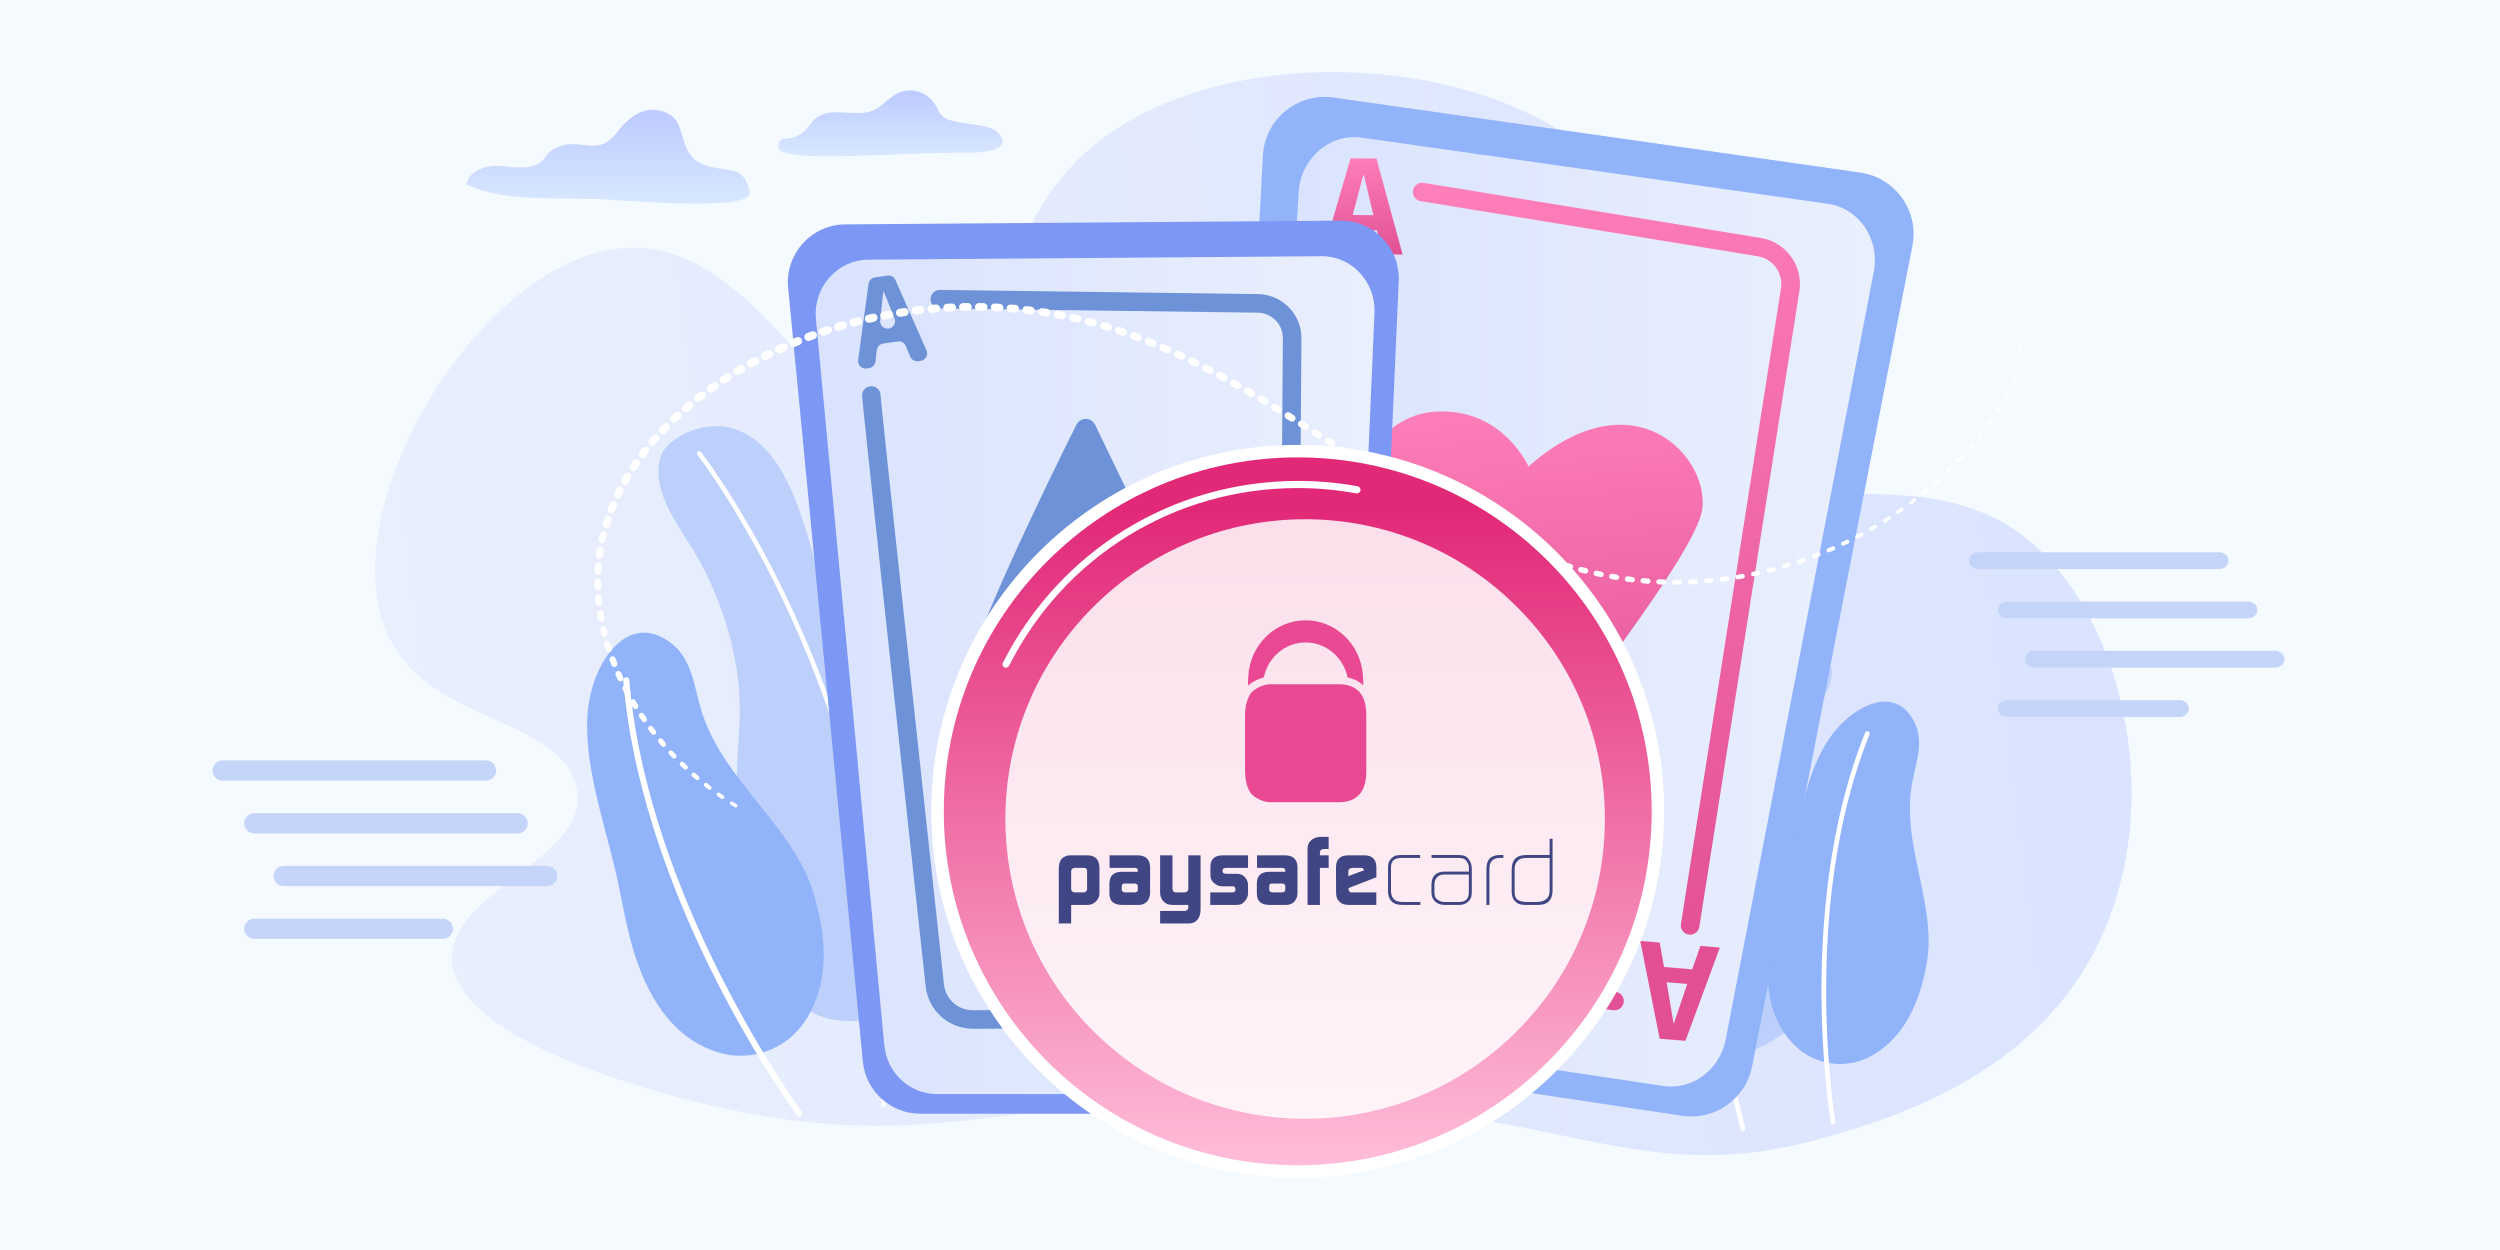 <svg width="800" height="400" viewBox="0 0 800 400" fill="none" xmlns="http://www.w3.org/2000/svg">
<rect width="800" height="400" fill="#F5FAFF"/>
<rect width="800" height="400" fill="#F5FAFF"/>
<path d="M350.228 46.376C311.198 78.24 324.225 132.005 297.087 138.45C266.39 145.742 244.488 78.137 201.589 79.267C154.046 80.499 103.33 165.461 125.335 205.67C139.652 231.834 179.61 229.548 184.641 252.426C189.387 273.994 143.366 285.471 144.605 307.218C146.075 333.177 210.102 349.584 225.477 353.255C301.602 371.382 323.4 348.171 413.404 351.792C504.852 355.489 525.592 381.216 585.904 363.474C604.013 358.159 646.526 345.655 668.298 307.937C697.293 257.766 677.456 184.025 637.497 165.436C609.431 152.392 589.748 164.023 563.59 150.004C527.45 130.645 550.331 90.462 515.042 54.361C477.662 16.155 392.018 12.253 350.228 46.376Z" fill="url(#paint0_linear_632_704)"/>
<path d="M569.033 247.407C566.894 242.972 565.382 238.302 565.017 233.241C564.131 220.483 571.536 208.716 576.986 197.732C581.992 187.635 585.721 172.581 568.824 173.912C555.369 174.982 539.542 188.392 537.743 202.402C535.604 218.969 543.662 239.867 534.118 254.895C520.742 275.95 511.094 271.123 511.094 306.658C511.094 321.842 519.49 330.217 529.112 334.809C544.313 342.088 562.41 339.14 574.508 327.426C585.199 317.068 591.562 302.197 589.397 287.247C587.233 272.167 575.395 260.713 569.033 247.407Z" fill="#BDD0FB"/>
<path d="M557.716 361.891C557.377 361.891 557.064 361.656 556.985 361.317C548.615 327.843 544.052 297.5 543.426 271.149C542.931 250.017 544.965 231.362 549.45 215.734C553.439 201.776 558.706 192.801 562.435 187.766C566.503 182.235 569.58 180.069 569.71 179.991C570.049 179.756 570.518 179.834 570.753 180.174C570.988 180.513 570.91 180.982 570.571 181.217C570.544 181.243 567.494 183.409 563.556 188.783C559.932 193.766 554.769 202.585 550.832 216.36C546.425 231.858 544.443 250.356 544.939 271.306C545.565 297.526 550.102 327.687 558.446 360.977C558.55 361.369 558.289 361.786 557.898 361.891C557.846 361.891 557.794 361.891 557.716 361.891Z" fill="white"/>
<path d="M582.435 209.968C581.783 209.786 581.079 209.733 580.297 209.812C576.099 210.307 574.352 214.743 573.126 218.213C572.057 221.187 570.805 224.787 571.431 228.023C572.109 231.519 575.812 234.362 578.498 230.814C581.548 226.796 586.138 220.613 586.164 215.291C586.164 212.629 584.677 210.568 582.435 209.968Z" fill="#BDD0FB"/>
<path d="M616.748 306.893C618.469 295.544 614.349 282.499 612.289 270.497C611.194 264.157 610.698 257.843 611.715 251.451C612.732 245.085 615.705 238.224 612.967 231.884C607.413 219.126 594.219 224.918 586.683 234.545C577.922 245.686 575.523 263.922 572.185 277.933C570.178 286.386 567.153 295.074 566.084 303.684C564.337 317.955 567.544 327.869 574.376 334.574C580.921 340.992 590.881 342.323 598.912 337.862C606.161 333.818 613.984 325.208 616.748 306.893Z" fill="#91B3FA"/>
<path d="M586.579 359.881C586.214 359.881 585.902 359.621 585.849 359.255C585.823 359.073 582.955 341.749 582.877 317.824C582.799 295.726 585.171 263.348 596.853 234.467C597.01 234.075 597.453 233.893 597.818 234.049C598.209 234.206 598.392 234.649 598.235 235.015C591.847 250.825 584.259 278.037 584.363 317.798C584.441 341.592 587.284 358.812 587.31 358.994C587.388 359.412 587.101 359.777 586.684 359.855C586.658 359.881 586.632 359.881 586.579 359.881Z" fill="white"/>
<path d="M219.651 138.507C216.131 140.203 212.741 142.76 211.698 145.369C207.031 157.162 219.338 170.833 224.345 180.382C232.95 196.74 237.904 215.212 236.522 233.788C235.01 253.904 235.192 273.497 240.59 293.143C243.38 303.266 247.943 313.78 255.844 321.059C270.759 334.809 301.423 321.659 304.943 303.318C307.759 288.708 303.587 273.81 297.955 260.426C288.49 237.884 275.452 217.064 265.804 194.575C258.451 177.382 255.113 141.534 232.924 136.707C228.882 135.846 223.406 136.707 219.651 138.507Z" fill="#BDD0FB"/>
<path d="M282.675 354.298C282.649 354.298 282.649 354.298 282.675 354.298C282.258 354.272 281.945 353.907 281.971 353.515C284.083 325.912 282.284 297.813 276.678 269.975C272.167 247.694 265.231 225.544 256.026 204.15C240.355 167.702 223.328 145.76 223.172 145.552C222.911 145.239 222.989 144.769 223.302 144.534C223.615 144.273 224.084 144.352 224.319 144.665C224.501 144.873 241.607 166.972 257.382 203.576C266.639 225.074 273.627 247.329 278.138 269.688C283.796 297.657 285.569 325.886 283.457 353.62C283.405 354.037 283.066 354.324 282.675 354.298Z" fill="white"/>
<path d="M259.832 284.298C255.556 271.253 244.109 259.565 235.452 247.851C230.862 241.667 226.925 235.197 224.578 227.84C222.232 220.508 221.71 211.559 215.348 206.289C202.545 195.671 191.593 208.977 188.725 223.3C185.387 239.919 192.636 260.661 196.652 277.437C199.077 287.56 200.511 298.439 204.031 308.197C209.846 324.373 218.633 333.217 229.533 336.687C239.989 340.001 251.331 336.035 257.485 326.956C263.039 318.763 266.742 305.353 259.832 284.298Z" fill="#91B3FA"/>
<path d="M255.789 357.324C255.502 357.324 255.189 357.194 255.007 356.933C254.877 356.776 242.465 339.792 229.479 314.302C217.485 290.769 202.57 254.895 199.441 217.769C199.389 217.221 199.806 216.751 200.327 216.725C200.875 216.673 201.344 217.09 201.37 217.612C207.263 288.081 256.05 355.107 256.545 355.785C256.858 356.229 256.78 356.829 256.337 357.142C256.18 357.246 255.998 357.324 255.789 357.324Z" fill="white"/>
<path d="M404.122 49.813L390.076 316.643C389.536 326.857 396.843 335.818 406.937 337.326L538.271 357.042C548.763 358.606 558.658 351.636 560.677 341.224L611.971 78.689C614.16 67.537 606.54 56.84 595.281 55.218L426.727 31.206C415.183 29.556 404.748 38.177 404.122 49.813Z" fill="#91B3FA"/>
<path d="M415.553 61.591L401.166 310.896C400.625 320.427 407.023 328.734 415.979 330.071L532.244 347.511C541.542 348.905 550.356 342.333 552.233 332.575L599.603 87.025C601.622 76.584 594.94 66.655 584.988 65.232L435.712 44.037C425.505 42.586 416.178 50.723 415.553 61.591Z" fill="url(#paint1_linear_632_704)"/>
<path d="M524.878 301.109L531.105 301.621L532.498 309.445L541.512 310.185L544.127 302.702L550.354 303.214L539.351 333.058L531.105 332.404L524.878 301.109ZM535.512 327.397H535.683L539.919 314.85L533.323 314.31L535.512 327.397Z" fill="url(#paint2_linear_632_704)"/>
<path d="M540.829 299.089C540.687 299.089 540.516 299.089 540.374 299.061C538.753 298.805 537.645 297.297 537.9 295.675L569.917 92.26C570.684 87.395 567.358 82.814 562.524 82.018L454.619 64.379C452.998 64.123 451.889 62.586 452.173 60.965C452.429 59.343 453.965 58.233 455.585 58.518L563.491 76.157C571.537 77.466 577.082 85.119 575.802 93.17L543.786 296.586C543.53 298.065 542.251 299.089 540.829 299.089Z" fill="url(#paint3_linear_632_704)"/>
<path d="M516.633 323.3C516.491 323.3 516.349 323.3 516.207 323.272L429.286 310.925C421.068 309.758 415.126 302.617 415.467 294.338C419.192 202.303 423.684 92.146 423.969 90.24C424.225 88.618 425.732 87.508 427.352 87.736C428.945 87.964 430.053 89.443 429.854 91.036C429.542 94.536 425.277 198.406 421.41 294.566C421.211 299.801 424.935 304.296 430.139 305.035L517.06 317.383C518.681 317.61 519.818 319.118 519.591 320.74C519.363 322.219 518.112 323.3 516.633 323.3Z" fill="url(#paint4_linear_632_704)"/>
<path d="M448.849 81.477L442.594 81.42L440.66 73.71L431.618 73.596L429.514 81.249L423.259 81.192L432.187 50.666L440.461 50.751L448.849 81.477ZM436.423 55.986H436.253L432.869 68.788L439.494 68.874L436.423 55.986Z" fill="url(#paint5_linear_632_704)"/>
<path d="M478.36 247.766C479.697 250.497 484.417 250.981 486.293 248.591C500.51 230.781 542.449 177.182 544.667 163.299C547.34 146.57 523.058 119.429 489.108 149.273C489.108 149.273 480.948 130.695 459.879 131.691C446.884 132.288 439.861 141.705 436.364 148.846C434.146 153.37 434.175 158.462 436.506 163.156L478.36 247.766Z" fill="url(#paint6_linear_632_704)"/>
<path d="M252.199 92.061L276.112 339.687C277.022 349.161 284.983 356.387 294.508 356.387H418.166C428.061 356.387 436.193 348.592 436.619 338.72L447.594 89.898C448.049 79.315 439.576 70.524 428.999 70.609L270.454 71.804C259.621 71.89 251.176 81.25 252.199 92.061Z" fill="#7D97F4"/>
<path d="M261.1 102.103L282.965 334.424C283.79 343.301 291.069 350.1 299.798 350.1H412.906C421.948 350.1 429.398 342.788 429.796 333.514L439.833 100.083C440.259 90.154 432.497 81.904 422.829 81.989L277.819 83.099C267.895 83.184 260.161 91.975 261.1 102.103Z" fill="url(#paint7_linear_632_704)"/>
<path d="M412.081 302.93C410.432 302.93 409.096 301.565 409.124 299.943L410.518 108.249C410.546 103.782 406.963 100.112 402.499 100.055L300.707 98.718C299.058 98.689 297.75 97.352 297.779 95.702C297.807 94.052 299.144 92.772 300.793 92.772L402.585 94.109C410.29 94.223 416.517 100.567 416.46 108.277L415.067 299.971C415.039 301.622 413.702 302.93 412.081 302.93Z" fill="#6D92D7"/>
<path d="M311.312 329.19C303.55 329.19 297.067 323.386 296.214 315.648C286.945 230.384 275.855 128.334 275.855 126.542C275.855 124.892 277.192 123.583 278.813 123.583C280.433 123.583 281.741 124.863 281.77 126.457C281.969 129.814 292.404 226.002 302.071 315.022C302.583 319.744 306.535 323.272 311.255 323.272C311.284 323.272 311.312 323.272 311.34 323.272L393.087 322.618H393.115C394.736 322.618 396.072 323.926 396.072 325.576C396.072 327.227 394.764 328.564 393.115 328.564L311.369 329.218C311.397 329.19 311.369 329.19 311.312 329.19Z" fill="#6D92D7"/>
<path d="M294.621 115.475L293.825 115.589C292.745 115.731 291.693 115.133 291.266 114.138L289.844 110.724C289.418 109.728 288.366 109.102 287.285 109.273L282.622 109.927C281.542 110.069 280.689 110.951 280.575 112.032L280.149 115.702C280.006 116.784 279.182 117.637 278.101 117.808L277.305 117.922C275.741 118.149 274.377 116.784 274.604 115.219L277.931 90.809C278.073 89.756 278.926 88.903 279.978 88.76L284.015 88.192C285.068 88.049 286.12 88.618 286.546 89.614L296.498 112.175C297.123 113.597 296.185 115.247 294.621 115.475ZM282.793 93.284L282.651 93.312L281.656 102.502C281.485 104.067 282.821 105.347 284.357 105.148C285.892 104.92 286.83 103.327 286.262 101.876L282.793 93.284Z" fill="#6D92D7"/>
<path d="M401.248 306.515L402.044 306.458C403.124 306.373 404.148 307.056 404.489 308.08L405.655 311.579C405.996 312.603 406.991 313.286 408.1 313.201L412.82 312.888C413.901 312.802 414.81 312.006 415.009 310.953L415.692 307.34C415.891 306.259 416.801 305.462 417.881 305.405L418.677 305.349C420.27 305.235 421.521 306.686 421.18 308.222L416.175 332.347C415.948 333.4 415.066 334.168 413.986 334.254L409.92 334.538C408.839 334.623 407.873 333.969 407.503 332.945L399.144 309.73C398.632 308.222 399.655 306.629 401.248 306.515ZM411.512 329.474H411.654L413.303 320.37C413.588 318.834 412.337 317.44 410.773 317.554C409.209 317.667 408.157 319.204 408.669 320.683L411.512 329.474Z" fill="#8099F4"/>
<path d="M350.438 135.93C349.244 133.455 345.718 133.427 344.467 135.873C335.226 154.366 308.044 209.871 307.418 223.442C306.679 239.772 326.725 263.556 349.727 231.607C349.727 231.607 357.148 248.677 372.73 245.718C382.341 243.897 386.861 234.167 388.937 226.97C390.245 222.389 389.847 217.496 387.771 213.228L350.438 135.93Z" fill="#6D92D7"/>
<path d="M348.476 240.056C346.599 254.054 340.884 277.354 332.581 288.279C331.131 290.185 332.212 293.286 334.316 293.286H363.062C365.052 293.286 366.19 290.498 364.967 288.535C360.816 281.792 354.759 263.613 351.091 240.028C350.835 238.207 348.731 238.264 348.476 240.056Z" fill="#8099F4"/>
<path d="M710.116 182.093H633.012C631.368 182.093 630.041 180.893 630.041 179.405C630.041 177.918 631.368 176.718 633.012 176.718H710.116C711.76 176.718 713.087 177.918 713.087 179.405C713.087 180.893 711.76 182.093 710.116 182.093Z" fill="#C5D5F9"/>
<path d="M719.375 197.875H642.271C640.627 197.875 639.3 196.675 639.3 195.188C639.3 193.701 640.627 192.501 642.271 192.501H719.375C721.019 192.501 722.346 193.701 722.346 195.188C722.375 196.649 721.019 197.875 719.375 197.875Z" fill="#C5D5F9"/>
<path d="M697.452 229.441H642.271C640.627 229.441 639.3 228.241 639.3 226.754C639.3 225.266 640.627 224.066 642.271 224.066H697.452C699.097 224.066 700.423 225.266 700.423 226.754C700.423 228.241 699.097 229.441 697.452 229.441Z" fill="#C5D5F9"/>
<path d="M728.029 213.658H650.925C649.281 213.658 647.954 212.458 647.954 210.971C647.954 209.484 649.281 208.283 650.925 208.283H728.029C729.673 208.283 731 209.484 731 210.971C731 212.432 729.673 213.658 728.029 213.658Z" fill="#C5D5F9"/>
<path d="M155.504 249.801H71.26C69.472 249.801 68 248.34 68 246.566C68 244.791 69.472 243.33 71.26 243.33H155.504C157.291 243.33 158.764 244.791 158.764 246.566C158.764 248.34 157.318 249.801 155.504 249.801Z" fill="#C5D5F9"/>
<path d="M165.628 266.679H81.384C79.596 266.679 78.124 265.218 78.124 263.444C78.124 261.67 79.596 260.209 81.384 260.209H165.628C167.415 260.209 168.888 261.67 168.888 263.444C168.888 265.218 167.442 266.679 165.628 266.679Z" fill="#C5D5F9"/>
<path d="M141.675 300.436H81.384C79.596 300.436 78.124 298.975 78.124 297.201C78.124 295.427 79.596 293.966 81.384 293.966H141.675C143.462 293.966 144.935 295.427 144.935 297.201C144.935 298.975 143.462 300.436 141.675 300.436Z" fill="#C5D5F9"/>
<path d="M175.066 283.558H90.823C89.035 283.558 87.562 282.097 87.562 280.323C87.562 278.548 89.035 277.087 90.823 277.087H175.066C176.854 277.087 178.326 278.548 178.326 280.323C178.326 282.123 176.88 283.558 175.066 283.558Z" fill="#C5D5F9"/>
<path d="M235.14 258.313L233.836 257.53C233.575 257.374 233.471 257.008 233.653 256.748C233.81 256.487 234.175 256.382 234.436 256.565L235.713 257.374C235.974 257.53 236.052 257.896 235.896 258.156C235.765 258.391 235.4 258.469 235.14 258.313Z" fill="white"/>
<path d="M230.837 255.599L229.586 254.738C229.299 254.556 229.221 254.164 229.429 253.877C229.612 253.59 230.003 253.512 230.29 253.721L231.515 254.582C231.802 254.765 231.854 255.156 231.672 255.443C231.489 255.704 231.124 255.782 230.837 255.599Z" fill="white"/>
<path d="M226.689 252.651L225.464 251.712C225.177 251.477 225.099 251.06 225.333 250.773C225.568 250.486 225.985 250.408 226.272 250.642L227.445 251.582C227.732 251.816 227.784 252.234 227.55 252.495C227.367 252.808 226.976 252.86 226.689 252.651Z" fill="white"/>
<path d="M222.676 249.468L221.502 248.477C221.215 248.216 221.163 247.772 221.424 247.459C221.685 247.172 222.128 247.12 222.441 247.381L223.588 248.372C223.875 248.633 223.901 249.077 223.666 249.364C223.406 249.677 222.989 249.729 222.676 249.468Z" fill="white"/>
<path d="M218.868 246.103L217.747 245.059C217.434 244.772 217.434 244.303 217.721 243.99C218.008 243.677 218.477 243.677 218.79 243.964L219.885 245.007C220.172 245.294 220.172 245.764 219.911 246.051C219.624 246.364 219.155 246.364 218.868 246.103Z" fill="white"/>
<path d="M215.219 242.528L214.149 241.433C213.863 241.12 213.863 240.624 214.176 240.337C214.488 240.05 214.984 240.05 215.271 240.363L216.288 241.459C216.574 241.772 216.548 242.268 216.235 242.554C215.975 242.841 215.505 242.815 215.219 242.528Z" fill="white"/>
<path d="M211.75 238.772L210.759 237.597C210.472 237.258 210.498 236.736 210.837 236.45C211.176 236.163 211.697 236.189 211.984 236.528L212.949 237.676C213.236 238.015 213.184 238.537 212.845 238.824C212.532 239.137 212.036 239.111 211.75 238.772Z" fill="white"/>
<path d="M208.49 234.832L207.551 233.632C207.264 233.266 207.342 232.719 207.707 232.432C208.073 232.145 208.62 232.223 208.907 232.588V232.614L209.82 233.814C210.106 234.18 210.028 234.727 209.663 234.988C209.298 235.275 208.777 235.197 208.49 234.832Z" fill="white"/>
<path d="M205.439 230.736L204.579 229.483C204.292 229.092 204.396 228.518 204.814 228.257C205.205 227.97 205.778 228.075 206.039 228.492V228.518L206.873 229.77C207.134 230.162 207.03 230.71 206.639 230.997C206.248 231.231 205.7 231.127 205.439 230.736Z" fill="white"/>
<path d="M202.597 226.483L201.789 225.178C201.528 224.735 201.658 224.187 202.102 223.9C202.545 223.639 203.092 223.77 203.379 224.213V224.239L204.162 225.544V225.57C204.422 226.013 204.266 226.561 203.849 226.822C203.405 227.031 202.858 226.9 202.597 226.483Z" fill="white"/>
<path d="M200.016 222.074L199.286 220.717C199.026 220.248 199.208 219.674 199.677 219.413C200.147 219.152 200.72 219.334 200.981 219.804V219.83L201.685 221.161V221.187C201.92 221.656 201.737 222.23 201.294 222.465C200.825 222.7 200.251 222.517 200.016 222.074Z" fill="white"/>
<path d="M197.669 217.508L197.017 216.099C196.782 215.603 197.017 215.029 197.486 214.795C197.982 214.56 198.555 214.795 198.79 215.264V215.29L199.416 216.647V216.673C199.65 217.169 199.416 217.743 198.92 217.952C198.477 218.212 197.903 217.978 197.669 217.508Z" fill="white"/>
<path d="M195.634 212.812L195.087 211.377C194.878 210.855 195.139 210.281 195.66 210.072C196.182 209.864 196.755 210.124 196.964 210.646V210.672L197.486 212.081V212.107C197.668 212.629 197.433 213.203 196.912 213.386C196.39 213.568 195.817 213.307 195.634 212.812Z" fill="white"/>
<path d="M193.862 207.985L193.392 206.524C193.21 205.976 193.523 205.402 194.044 205.246C194.592 205.063 195.165 205.376 195.322 205.924V205.95L195.765 207.385V207.411C195.922 207.959 195.635 208.507 195.087 208.69C194.618 208.82 194.044 208.507 193.862 207.985Z" fill="white"/>
<path d="M192.428 203.054L192.063 201.567C191.933 201.019 192.272 200.445 192.819 200.315C193.367 200.184 193.94 200.524 194.071 201.071V201.097L194.41 202.559V202.585C194.54 203.133 194.201 203.706 193.628 203.837C193.132 203.941 192.558 203.602 192.428 203.054Z" fill="white"/>
<path d="M191.333 198.045L191.073 196.532C190.968 195.958 191.359 195.41 191.933 195.305C192.507 195.201 193.054 195.592 193.159 196.166V196.193L193.393 197.68V197.706C193.497 198.28 193.106 198.828 192.533 198.932C191.985 198.984 191.438 198.593 191.333 198.045Z" fill="white"/>
<path d="M190.603 192.931L190.447 191.392C190.394 190.792 190.838 190.27 191.411 190.218C192.011 190.166 192.533 190.609 192.585 191.183V191.209L192.715 192.696V192.722C192.767 193.323 192.324 193.844 191.75 193.896C191.177 193.975 190.655 193.531 190.603 192.931Z" fill="white"/>
<path d="M190.238 187.791L190.212 186.252C190.212 185.652 190.681 185.13 191.281 185.13C191.881 185.13 192.402 185.6 192.402 186.2V186.226L192.428 187.713V187.739C192.428 188.339 191.959 188.835 191.333 188.861C190.733 188.887 190.238 188.418 190.238 187.791Z" fill="white"/>
<path d="M190.264 182.652L190.368 181.113C190.394 180.486 190.942 180.017 191.567 180.069C192.193 180.095 192.663 180.643 192.61 181.269V181.295L192.506 182.782V182.808C192.454 183.435 191.933 183.878 191.307 183.852C190.707 183.8 190.238 183.252 190.264 182.652Z" fill="white"/>
<path d="M190.733 177.512L190.942 175.973C191.02 175.347 191.62 174.903 192.245 175.007C192.871 175.086 193.314 175.686 193.21 176.312V176.338L193.002 177.825V177.851C192.897 178.477 192.324 178.895 191.698 178.817C191.072 178.712 190.629 178.138 190.733 177.512Z" fill="white"/>
<path d="M191.594 172.424L191.933 170.911C192.063 170.285 192.689 169.894 193.315 170.024C193.94 170.155 194.331 170.781 194.201 171.407V171.433L193.862 172.894V172.92C193.706 173.546 193.08 173.938 192.48 173.781C191.828 173.677 191.463 173.051 191.594 172.424Z" fill="white"/>
<path d="M192.87 167.415L193.34 165.928C193.522 165.302 194.2 164.963 194.826 165.145C195.452 165.328 195.791 166.006 195.608 166.632V166.659L195.165 168.067V168.094C194.956 168.72 194.305 169.059 193.679 168.85C193.027 168.694 192.688 168.041 192.87 167.415Z" fill="white"/>
<path d="M194.539 162.536L195.113 161.101C195.348 160.475 196.052 160.188 196.678 160.423C197.303 160.658 197.59 161.362 197.356 161.988V162.015L196.782 163.397V163.423C196.521 164.05 195.843 164.337 195.217 164.076C194.592 163.841 194.305 163.162 194.539 162.536Z" fill="white"/>
<path d="M196.575 157.814L197.253 156.431C197.539 155.831 198.27 155.57 198.895 155.857C199.495 156.144 199.756 156.875 199.469 157.501V157.527L198.817 158.858V158.884C198.53 159.484 197.774 159.745 197.174 159.432C196.523 159.145 196.288 158.414 196.575 157.814Z" fill="white"/>
<path d="M198.948 153.248L199.73 151.918C200.069 151.318 200.825 151.135 201.425 151.474C202.024 151.813 202.207 152.57 201.868 153.17V153.196L201.112 154.501V154.527C200.773 155.101 200.017 155.309 199.443 154.97C198.817 154.579 198.609 153.822 198.948 153.248Z" fill="white"/>
<path d="M201.632 148.839L202.493 147.561C202.884 146.987 203.64 146.856 204.214 147.221C204.787 147.613 204.918 148.369 204.553 148.943L204.527 148.969L203.692 150.222L203.666 150.248C203.275 150.822 202.519 150.952 201.945 150.587C201.398 150.17 201.241 149.413 201.632 148.839Z" fill="white"/>
<path d="M204.605 144.639L205.544 143.412C205.961 142.865 206.743 142.76 207.291 143.178C207.839 143.595 207.943 144.378 207.526 144.926L207.5 144.952L206.587 146.152L206.561 146.178C206.144 146.726 205.361 146.83 204.814 146.413C204.266 145.969 204.188 145.187 204.605 144.639Z" fill="white"/>
<path d="M207.786 140.621L208.803 139.447C209.246 138.925 210.028 138.873 210.55 139.316C211.071 139.76 211.123 140.543 210.68 141.064L210.654 141.09L209.663 142.212L209.637 142.238C209.194 142.76 208.412 142.812 207.89 142.369C207.395 141.925 207.342 141.143 207.786 140.621Z" fill="white"/>
<path d="M211.228 136.812L212.297 135.69C212.766 135.194 213.575 135.168 214.07 135.664C214.566 136.133 214.592 136.942 214.096 137.438L214.07 137.464L213.027 138.533L213.001 138.56C212.532 139.055 211.723 139.081 211.228 138.586C210.759 138.09 210.733 137.307 211.228 136.812Z" fill="white"/>
<path d="M214.853 133.159L215.974 132.115C216.47 131.646 217.278 131.672 217.747 132.168C218.217 132.663 218.191 133.472 217.695 133.942H217.669L216.574 134.959H216.548C216.053 135.429 215.244 135.403 214.775 134.907C214.306 134.437 214.332 133.629 214.853 133.159Z" fill="white"/>
<path d="M218.633 129.715L219.806 128.724C220.328 128.28 221.136 128.332 221.579 128.854C222.023 129.376 221.97 130.185 221.449 130.628H221.423L220.276 131.594H220.249C219.728 132.037 218.92 131.985 218.476 131.437C218.059 130.967 218.111 130.159 218.633 129.715Z" fill="white"/>
<path d="M222.597 126.454L223.823 125.515C224.37 125.097 225.179 125.175 225.596 125.749C226.013 126.297 225.935 127.106 225.361 127.524H225.335L224.136 128.437H224.11C223.562 128.854 222.754 128.75 222.336 128.202C221.945 127.68 222.05 126.871 222.597 126.454Z" fill="white"/>
<path d="M226.691 123.375L227.942 122.488C228.516 122.071 229.298 122.227 229.716 122.801C230.133 123.375 229.976 124.158 229.403 124.575H229.377L228.151 125.436H228.125C227.551 125.828 226.769 125.697 226.352 125.123C225.987 124.575 226.117 123.767 226.691 123.375Z" fill="white"/>
<path d="M230.888 120.479L232.166 119.644C232.766 119.253 233.548 119.436 233.939 120.01C234.33 120.61 234.148 121.392 233.574 121.784H233.548L232.296 122.592H232.27C231.671 122.984 230.888 122.801 230.523 122.227C230.132 121.653 230.315 120.844 230.888 120.479Z" fill="white"/>
<path d="M235.217 117.74L236.546 116.957C237.146 116.592 237.928 116.8 238.294 117.4C238.659 118.001 238.45 118.783 237.85 119.149H237.824L236.52 119.905H236.494C235.895 120.27 235.112 120.062 234.747 119.462C234.408 118.888 234.617 118.105 235.217 117.74Z" fill="white"/>
<path d="M239.651 115.183L241.006 114.453C241.632 114.113 242.415 114.348 242.753 114.974C243.092 115.6 242.858 116.383 242.232 116.722L240.902 117.453C240.276 117.792 239.494 117.557 239.155 116.931C238.816 116.305 239.051 115.522 239.651 115.183Z" fill="white"/>
<path d="M244.187 112.809L245.569 112.13C246.195 111.817 246.977 112.078 247.29 112.704C247.603 113.33 247.343 114.113 246.717 114.426L245.361 115.105C244.735 115.418 243.953 115.157 243.64 114.531C243.301 113.904 243.536 113.122 244.187 112.809Z" fill="white"/>
<path d="M248.776 110.591L250.184 109.965C250.836 109.678 251.592 109.965 251.905 110.617C252.192 111.27 251.905 112.026 251.253 112.339L249.871 112.965C249.219 113.252 248.463 112.965 248.15 112.313C247.837 111.635 248.124 110.878 248.776 110.591Z" fill="white"/>
<path d="M253.469 108.53L254.877 107.956C255.529 107.695 256.311 108.008 256.572 108.66C256.832 109.313 256.519 110.069 255.868 110.356L254.486 110.93C253.834 111.191 253.078 110.878 252.791 110.226C252.478 109.547 252.791 108.791 253.469 108.53Z" fill="white"/>
<path d="M258.215 106.626L259.649 106.078C260.327 105.817 261.084 106.156 261.318 106.834C261.579 107.513 261.24 108.269 260.562 108.504L259.154 109.026C258.476 109.287 257.72 108.922 257.485 108.269C257.198 107.617 257.537 106.887 258.215 106.626Z" fill="white"/>
<path d="M263.013 104.903L264.474 104.408C265.151 104.173 265.908 104.538 266.116 105.243C266.351 105.921 265.986 106.678 265.282 106.886L263.848 107.356C263.17 107.591 262.414 107.225 262.205 106.521C261.97 105.869 262.335 105.138 263.013 104.903Z" fill="white"/>
<path d="M267.863 103.338L269.323 102.895C270.027 102.686 270.731 103.077 270.94 103.782C271.148 104.486 270.757 105.19 270.053 105.399L268.619 105.817C267.915 106.025 267.185 105.634 267.002 104.93C266.794 104.277 267.185 103.547 267.863 103.338Z" fill="white"/>
<path d="M272.791 101.955L274.277 101.564C274.981 101.381 275.685 101.799 275.868 102.503C276.05 103.208 275.633 103.912 274.929 104.095L273.469 104.486C272.765 104.669 272.061 104.251 271.878 103.547C271.669 102.842 272.087 102.138 272.791 101.955Z" fill="white"/>
<path d="M277.745 100.729L279.231 100.39C279.935 100.233 280.613 100.677 280.769 101.381C280.926 102.086 280.483 102.764 279.778 102.921L278.318 103.26C277.614 103.416 276.936 102.973 276.78 102.268C276.623 101.59 277.041 100.886 277.745 100.729Z" fill="white"/>
<path d="M282.752 99.686L284.264 99.399C284.968 99.268 285.646 99.738 285.776 100.442C285.907 101.147 285.437 101.825 284.733 101.955L283.247 102.242C282.543 102.373 281.865 101.903 281.735 101.225C281.604 100.494 282.048 99.816 282.752 99.686Z" fill="white"/>
<path d="M287.784 98.825L289.297 98.59C290.001 98.485 290.653 98.955 290.757 99.659C290.861 100.364 290.392 101.016 289.688 101.12L288.202 101.355C287.498 101.46 286.846 100.99 286.741 100.286C286.611 99.581 287.08 98.929 287.784 98.825Z" fill="white"/>
<path d="M292.842 98.094L294.355 97.911C295.059 97.833 295.685 98.329 295.763 99.033C295.841 99.738 295.346 100.364 294.642 100.442L293.155 100.625C292.451 100.703 291.825 100.207 291.747 99.503C291.643 98.825 292.138 98.198 292.842 98.094Z" fill="white"/>
<path d="M297.928 97.572L299.467 97.442C300.171 97.389 300.771 97.911 300.849 98.59C300.901 99.294 300.38 99.894 299.702 99.972L298.189 100.103C297.485 100.155 296.885 99.633 296.807 98.955C296.703 98.251 297.224 97.624 297.928 97.572Z" fill="white"/>
<path d="M303.039 97.207L304.578 97.129C305.282 97.103 305.855 97.624 305.907 98.329C305.934 99.033 305.412 99.607 304.708 99.659L303.196 99.738C302.492 99.764 301.892 99.242 301.866 98.538C301.788 97.833 302.335 97.233 303.039 97.207Z" fill="white"/>
<path d="M308.125 96.998L309.663 96.972C310.367 96.972 310.941 97.52 310.941 98.198C310.941 98.903 310.393 99.477 309.715 99.477L308.203 99.503C307.499 99.529 306.925 98.955 306.925 98.277C306.873 97.598 307.447 97.024 308.125 96.998Z" fill="white"/>
<path d="M313.234 96.972L314.772 96.998C315.45 96.998 316.024 97.572 315.998 98.277C315.998 98.955 315.424 99.529 314.72 99.503L313.208 99.477C312.504 99.477 311.956 98.903 311.982 98.198C311.982 97.52 312.556 96.972 313.234 96.972Z" fill="white"/>
<path d="M318.346 97.129L319.884 97.207C320.562 97.233 321.11 97.833 321.057 98.511C321.031 99.19 320.432 99.738 319.754 99.686L318.241 99.607C317.563 99.581 317.016 98.981 317.068 98.303C317.068 97.624 317.668 97.103 318.346 97.129Z" fill="white"/>
<path d="M323.456 97.442L324.995 97.572C325.672 97.624 326.168 98.224 326.116 98.903C326.064 99.581 325.464 100.077 324.786 100.025L323.274 99.894C322.596 99.842 322.074 99.242 322.152 98.564C322.152 97.911 322.752 97.389 323.456 97.442Z" fill="white"/>
<path d="M328.514 97.964L330.026 98.146C330.704 98.225 331.173 98.851 331.095 99.529C331.017 100.207 330.391 100.677 329.713 100.599L328.227 100.416C327.549 100.338 327.08 99.712 327.158 99.059C327.236 98.355 327.836 97.885 328.514 97.964Z" fill="white"/>
<path d="M333.597 98.616L335.11 98.851C335.788 98.955 336.231 99.581 336.127 100.259C336.022 100.938 335.397 101.381 334.719 101.277L333.232 101.042C332.554 100.938 332.111 100.312 332.215 99.633C332.294 98.981 332.919 98.537 333.597 98.616Z" fill="white"/>
<path d="M338.632 99.477L340.144 99.764C340.796 99.894 341.24 100.52 341.109 101.199C340.979 101.851 340.353 102.295 339.675 102.164L338.189 101.877C337.537 101.747 337.094 101.12 337.224 100.442C337.328 99.79 337.954 99.346 338.632 99.477Z" fill="white"/>
<path d="M343.611 100.494L345.097 100.834C345.749 100.99 346.166 101.642 346.009 102.295C345.853 102.947 345.201 103.364 344.549 103.208L343.089 102.869C342.437 102.712 342.02 102.06 342.176 101.408C342.307 100.755 342.959 100.364 343.611 100.494Z" fill="white"/>
<path d="M348.592 101.721L350.078 102.112C350.73 102.295 351.095 102.947 350.939 103.599C350.756 104.251 350.104 104.617 349.452 104.46L347.992 104.069C347.34 103.886 346.975 103.234 347.132 102.582C347.288 101.929 347.94 101.538 348.592 101.721Z" fill="white"/>
<path d="M353.494 103.103L354.954 103.547C355.58 103.729 355.945 104.408 355.762 105.034C355.58 105.66 354.902 106.025 354.276 105.843L352.842 105.399C352.216 105.217 351.851 104.538 352.033 103.912C352.19 103.26 352.868 102.894 353.494 103.103Z" fill="white"/>
<path d="M358.37 104.642L359.83 105.138C360.456 105.347 360.795 106.025 360.56 106.651C360.352 107.278 359.674 107.617 359.048 107.382L357.614 106.886C356.988 106.677 356.649 105.999 356.857 105.373C357.066 104.773 357.744 104.434 358.37 104.642Z" fill="white"/>
<path d="M363.167 106.338L364.602 106.886C365.227 107.121 365.514 107.799 365.306 108.426C365.071 109.052 364.393 109.339 363.767 109.13L362.359 108.608C361.733 108.373 361.42 107.695 361.655 107.069C361.864 106.417 362.568 106.104 363.167 106.338Z" fill="white"/>
<path d="M367.94 108.191L369.348 108.765C369.947 109 370.234 109.704 369.999 110.304C369.765 110.904 369.061 111.191 368.461 110.956L367.053 110.382C366.453 110.148 366.166 109.443 366.401 108.843C366.636 108.243 367.314 107.93 367.94 108.191Z" fill="white"/>
<path d="M372.634 110.174L374.042 110.8C374.641 111.061 374.902 111.765 374.641 112.339C374.381 112.939 373.677 113.2 373.103 112.939L371.721 112.339C371.121 112.078 370.861 111.374 371.121 110.8C371.33 110.174 372.034 109.913 372.634 110.174Z" fill="white"/>
<path d="M377.274 112.261L378.656 112.913C379.23 113.2 379.491 113.879 379.204 114.479C378.917 115.053 378.239 115.313 377.639 115.026L376.283 114.374C375.71 114.113 375.449 113.409 375.71 112.809C375.997 112.235 376.674 112 377.274 112.261Z" fill="white"/>
<path d="M381.863 114.479L383.219 115.157C383.792 115.444 384.027 116.148 383.74 116.722C383.453 117.296 382.749 117.531 382.176 117.244L380.82 116.566C380.246 116.279 380.011 115.574 380.298 115C380.585 114.426 381.289 114.192 381.863 114.479Z" fill="white"/>
<path d="M386.401 116.774L387.757 117.479C388.33 117.766 388.539 118.47 388.252 119.044C387.965 119.618 387.261 119.827 386.688 119.54L385.358 118.836C384.784 118.549 384.575 117.844 384.862 117.27C385.123 116.696 385.827 116.487 386.401 116.774Z" fill="white"/>
<path d="M390.886 119.175L392.216 119.905C392.764 120.218 392.972 120.897 392.659 121.471C392.346 122.019 391.668 122.227 391.095 121.914L389.765 121.184C389.217 120.871 389.009 120.192 389.296 119.618C389.635 119.07 390.313 118.862 390.886 119.175Z" fill="white"/>
<path d="M395.318 121.627L396.648 122.384C397.195 122.697 397.378 123.401 397.065 123.949C396.752 124.497 396.048 124.68 395.5 124.367L394.171 123.61C393.623 123.297 393.414 122.592 393.727 122.045C394.092 121.523 394.77 121.314 395.318 121.627Z" fill="white"/>
<path d="M399.725 124.158L401.029 124.941C401.576 125.254 401.759 125.958 401.446 126.506C401.133 127.054 400.429 127.236 399.881 126.923L398.578 126.167C398.03 125.854 397.848 125.149 398.16 124.601C398.499 124.027 399.203 123.845 399.725 124.158Z" fill="white"/>
<path d="M404.106 126.741L405.41 127.524C405.931 127.837 406.114 128.541 405.801 129.063C405.488 129.585 404.784 129.767 404.263 129.454L402.959 128.672C402.411 128.359 402.255 127.654 402.568 127.132C402.881 126.61 403.559 126.428 404.106 126.741Z" fill="white"/>
<path d="M408.434 129.376L409.738 130.185C410.259 130.498 410.442 131.202 410.103 131.724C409.79 132.246 409.086 132.429 408.565 132.089L407.261 131.307C406.739 130.994 406.557 130.289 406.896 129.767C407.235 129.219 407.913 129.063 408.434 129.376Z" fill="white"/>
<path d="M412.762 132.063L414.04 132.872C414.562 133.211 414.718 133.89 414.405 134.411C414.066 134.933 413.388 135.09 412.867 134.777L411.589 133.968C411.068 133.655 410.911 132.95 411.224 132.428C411.537 131.881 412.241 131.724 412.762 132.063Z" fill="white"/>
<path d="M417.065 134.75L418.342 135.559C418.864 135.898 419.02 136.577 418.681 137.099C418.342 137.62 417.664 137.777 417.143 137.438L415.865 136.629C415.344 136.29 415.187 135.611 415.526 135.09C415.839 134.594 416.517 134.437 417.065 134.75Z" fill="white"/>
<path d="M421.34 137.49L422.618 138.299C423.14 138.638 423.27 139.316 422.957 139.812C422.618 140.334 421.94 140.464 421.445 140.151L420.167 139.342C419.645 139.003 419.489 138.325 419.828 137.829C420.141 137.307 420.819 137.151 421.34 137.49Z" fill="white"/>
<path d="M425.592 140.203L426.87 141.012C427.392 141.351 427.522 142.03 427.209 142.525C426.87 143.047 426.218 143.178 425.697 142.865L424.419 142.056C423.898 141.717 423.767 141.038 424.08 140.543C424.393 140.047 425.071 139.89 425.592 140.203Z" fill="white"/>
<path d="M429.867 142.943L431.145 143.751C431.64 144.064 431.797 144.743 431.484 145.265C431.171 145.76 430.493 145.917 429.972 145.604L428.694 144.795C428.199 144.482 428.042 143.804 428.355 143.282C428.668 142.786 429.346 142.63 429.867 142.943Z" fill="white"/>
<path d="M434.118 145.682L435.395 146.491C435.891 146.804 436.047 147.482 435.734 147.978C435.421 148.474 434.743 148.63 434.248 148.317L432.97 147.508C432.475 147.195 432.318 146.517 432.631 146.021C432.944 145.5 433.622 145.369 434.118 145.682Z" fill="white"/>
<path d="M438.394 148.396L439.672 149.204C440.167 149.517 440.324 150.196 440.011 150.691C439.698 151.187 439.02 151.344 438.524 151.031L437.247 150.222C436.751 149.909 436.595 149.23 436.908 148.735C437.221 148.239 437.873 148.082 438.394 148.396Z" fill="white"/>
<path d="M442.671 151.109L443.949 151.918C444.444 152.231 444.601 152.883 444.288 153.405C443.975 153.901 443.323 154.057 442.801 153.744L441.498 152.935C441.002 152.622 440.846 151.97 441.159 151.448C441.498 150.952 442.15 150.796 442.671 151.109Z" fill="white"/>
<path d="M446.948 153.77L448.251 154.553C448.747 154.866 448.903 155.518 448.59 156.014C448.277 156.51 447.626 156.666 447.13 156.353L445.826 155.57C445.331 155.257 445.174 154.605 445.461 154.109C445.8 153.64 446.452 153.457 446.948 153.77Z" fill="white"/>
<path d="M451.276 156.405L452.58 157.188C453.075 157.501 453.232 158.127 452.945 158.623C452.658 159.119 452.006 159.275 451.511 158.988L450.207 158.205C449.712 157.918 449.529 157.266 449.842 156.744C450.129 156.275 450.755 156.118 451.276 156.405Z" fill="white"/>
<path d="M455.604 159.014L456.908 159.771C457.403 160.058 457.56 160.71 457.273 161.206C456.986 161.701 456.36 161.858 455.865 161.571L454.535 160.814C454.04 160.527 453.857 159.875 454.144 159.379C454.457 158.884 455.109 158.701 455.604 159.014Z" fill="white"/>
<path d="M459.985 161.545L461.315 162.302C461.81 162.589 461.993 163.215 461.706 163.71C461.419 164.206 460.793 164.363 460.324 164.102L458.994 163.345C458.499 163.058 458.316 162.432 458.603 161.936C458.838 161.441 459.464 161.258 459.985 161.545Z" fill="white"/>
<path d="M464.391 164.024L465.721 164.754C466.216 165.015 466.399 165.641 466.112 166.137C465.851 166.633 465.225 166.815 464.73 166.554L463.4 165.824C462.905 165.563 462.722 164.937 462.983 164.441C463.27 163.919 463.869 163.737 464.391 164.024Z" fill="white"/>
<path d="M468.824 166.398L470.154 167.102C470.649 167.363 470.832 167.963 470.571 168.459C470.31 168.955 469.711 169.137 469.215 168.876L467.859 168.172C467.364 167.911 467.181 167.311 467.416 166.815C467.729 166.346 468.329 166.137 468.824 166.398Z" fill="white"/>
<path d="M473.309 168.72L474.665 169.398C475.16 169.633 475.343 170.233 475.108 170.729C474.873 171.224 474.274 171.407 473.804 171.172L472.422 170.494C471.927 170.259 471.718 169.659 471.979 169.163C472.214 168.667 472.814 168.459 473.309 168.72Z" fill="white"/>
<path d="M477.846 170.911L479.228 171.563C479.723 171.798 479.932 172.372 479.697 172.868C479.462 173.364 478.889 173.572 478.419 173.338L477.037 172.685C476.542 172.451 476.333 171.877 476.568 171.381C476.777 170.911 477.35 170.676 477.846 170.911Z" fill="white"/>
<path d="M482.435 173.024L483.817 173.625C484.313 173.833 484.521 174.407 484.313 174.877C484.104 175.373 483.53 175.581 483.061 175.373L481.653 174.773C481.158 174.564 480.949 173.99 481.158 173.52C481.366 173.024 481.94 172.79 482.435 173.024Z" fill="white"/>
<path d="M487.075 174.981L488.483 175.555C488.979 175.764 489.213 176.312 489.005 176.781C488.822 177.251 488.275 177.486 487.779 177.303L486.371 176.729C485.876 176.547 485.641 175.973 485.85 175.503C486.006 175.033 486.554 174.799 487.075 174.981Z" fill="white"/>
<path d="M491.743 176.834L493.151 177.355C493.647 177.538 493.881 178.06 493.699 178.555C493.516 179.025 492.995 179.286 492.499 179.103L491.065 178.582C490.57 178.399 490.335 177.877 490.518 177.381C490.726 176.912 491.248 176.651 491.743 176.834Z" fill="white"/>
<path d="M496.49 178.529L497.924 178.999C498.393 179.156 498.654 179.677 498.498 180.173C498.341 180.643 497.82 180.904 497.35 180.747L495.89 180.277C495.395 180.121 495.134 179.599 495.29 179.103C495.473 178.634 495.994 178.373 496.49 178.529Z" fill="white"/>
<path d="M501.287 180.069L502.747 180.486C503.217 180.617 503.504 181.138 503.347 181.608C503.217 182.078 502.695 182.365 502.226 182.208L500.766 181.791C500.296 181.66 500.01 181.138 500.14 180.669C500.296 180.199 500.792 179.912 501.287 180.069Z" fill="white"/>
<path d="M506.138 181.426L507.598 181.791C508.067 181.921 508.354 182.391 508.25 182.887C508.119 183.356 507.65 183.643 507.181 183.539L505.694 183.174C505.225 183.043 504.912 182.574 505.042 182.078C505.147 181.608 505.642 181.321 506.138 181.426Z" fill="white"/>
<path d="M511.014 182.626L512.501 182.939C512.97 183.043 513.283 183.513 513.178 183.982C513.074 184.452 512.605 184.765 512.135 184.661L510.649 184.348C510.18 184.243 509.867 183.774 509.971 183.304C510.049 182.834 510.519 182.521 511.014 182.626Z" fill="white"/>
<path d="M515.942 183.617L517.428 183.878C517.898 183.956 518.211 184.4 518.132 184.869C518.054 185.339 517.611 185.652 517.141 185.574L515.629 185.313C515.16 185.235 514.847 184.791 514.925 184.322C515.003 183.852 515.473 183.539 515.942 183.617Z" fill="white"/>
<path d="M520.922 184.426L522.409 184.635C522.878 184.687 523.191 185.13 523.139 185.6C523.087 186.07 522.643 186.383 522.2 186.331L520.688 186.148C520.218 186.096 519.879 185.652 519.958 185.183C520.01 184.687 520.427 184.374 520.922 184.426Z" fill="white"/>
<path d="M525.902 185L527.414 185.13C527.883 185.182 528.222 185.574 528.17 186.043C528.118 186.513 527.727 186.852 527.258 186.8L525.719 186.67C525.25 186.644 524.911 186.226 524.937 185.756C525.015 185.313 525.432 184.974 525.902 185Z" fill="white"/>
<path d="M530.909 185.365L532.421 185.417C532.864 185.443 533.229 185.808 533.203 186.278C533.177 186.722 532.812 187.087 532.343 187.061L530.804 187.009C530.335 186.983 529.996 186.617 529.996 186.148C530.074 185.704 530.439 185.339 530.909 185.365Z" fill="white"/>
<path d="M535.942 185.496H537.454C537.897 185.496 538.263 185.861 538.263 186.304C538.263 186.748 537.897 187.113 537.454 187.113H535.916C535.472 187.113 535.107 186.748 535.107 186.304C535.133 185.861 535.472 185.496 535.942 185.496Z" fill="white"/>
<path d="M540.974 185.417L542.486 185.339C542.929 185.313 543.294 185.652 543.32 186.096C543.346 186.539 543.008 186.904 542.564 186.93L541.026 187.009C540.583 187.035 540.217 186.696 540.191 186.252C540.191 185.809 540.53 185.443 540.974 185.417Z" fill="white"/>
<path d="M546.006 185.104L547.519 184.974C547.962 184.948 548.327 185.261 548.353 185.678C548.379 186.096 548.066 186.487 547.649 186.513L546.137 186.644C545.693 186.696 545.328 186.357 545.276 185.939C545.224 185.548 545.537 185.156 546.006 185.104Z" fill="white"/>
<path d="M551.013 184.609L552.499 184.426C552.917 184.374 553.308 184.661 553.36 185.104C553.412 185.522 553.125 185.913 552.708 185.965L551.196 186.174C550.779 186.226 550.387 185.939 550.335 185.522C550.257 185.052 550.57 184.661 551.013 184.609Z" fill="white"/>
<path d="M555.993 183.904L557.479 183.643C557.897 183.565 558.288 183.852 558.34 184.269C558.418 184.687 558.131 185.078 557.714 185.13L556.202 185.391C555.785 185.469 555.393 185.182 555.315 184.765C555.289 184.374 555.55 183.956 555.993 183.904Z" fill="white"/>
<path d="M560.922 182.965L562.408 182.652C562.799 182.574 563.216 182.834 563.294 183.226C563.373 183.617 563.138 184.009 562.721 184.113L561.234 184.426C560.843 184.504 560.426 184.269 560.348 183.852C560.27 183.461 560.504 183.069 560.922 182.965Z" fill="white"/>
<path d="M565.85 181.869L567.31 181.504C567.701 181.399 568.092 181.634 568.196 182.025C568.301 182.417 568.066 182.808 567.675 182.913L566.189 183.304C565.797 183.408 565.406 183.173 565.302 182.782C565.198 182.365 565.432 181.973 565.85 181.869Z" fill="white"/>
<path d="M570.699 180.538L572.159 180.095C572.55 179.99 572.941 180.199 573.045 180.564C573.15 180.93 572.941 181.347 572.576 181.452L571.116 181.895C570.725 181.999 570.334 181.791 570.229 181.425C570.099 181.06 570.307 180.669 570.699 180.538Z" fill="white"/>
<path d="M575.497 179.025L576.931 178.529C577.296 178.399 577.687 178.608 577.818 178.973C577.948 179.338 577.739 179.73 577.374 179.86L575.94 180.356C575.575 180.486 575.158 180.277 575.054 179.912C574.923 179.573 575.132 179.156 575.497 179.025Z" fill="white"/>
<path d="M580.243 177.329L581.651 176.782C582.016 176.651 582.407 176.834 582.537 177.173C582.668 177.538 582.511 177.93 582.146 178.06L580.712 178.608C580.347 178.738 579.956 178.582 579.826 178.217C579.721 177.877 579.878 177.486 580.243 177.329Z" fill="white"/>
<path d="M584.936 175.451L586.318 174.851C586.657 174.694 587.048 174.851 587.205 175.19C587.361 175.529 587.205 175.921 586.866 176.077L585.458 176.703C585.119 176.86 584.728 176.703 584.571 176.364C584.415 176.025 584.571 175.607 584.936 175.451Z" fill="white"/>
<path d="M589.526 173.39L590.882 172.737C591.195 172.581 591.586 172.711 591.742 173.051C591.899 173.364 591.769 173.755 591.43 173.912L590.048 174.59C589.735 174.746 589.317 174.616 589.161 174.277C589.057 173.964 589.187 173.572 589.526 173.39Z" fill="white"/>
<path d="M594.036 171.146L595.366 170.442C595.679 170.285 596.044 170.389 596.226 170.702C596.383 171.016 596.279 171.381 595.966 171.537L594.61 172.268C594.297 172.424 593.906 172.32 593.749 172.007C593.619 171.72 593.723 171.329 594.036 171.146Z" fill="white"/>
<path d="M598.47 168.746L599.773 167.989C600.06 167.833 600.425 167.911 600.608 168.198C600.764 168.485 600.686 168.85 600.399 169.033L599.095 169.816C598.809 169.998 598.417 169.894 598.261 169.607C598.079 169.294 598.157 168.929 598.47 168.746Z" fill="white"/>
<path d="M602.797 166.163L604.075 165.354C604.336 165.171 604.701 165.25 604.883 165.537C605.066 165.798 604.988 166.163 604.701 166.345L603.423 167.18C603.162 167.363 602.771 167.285 602.615 166.998C602.432 166.711 602.511 166.345 602.797 166.163Z" fill="white"/>
<path d="M607.022 163.397L608.274 162.536C608.535 162.354 608.874 162.432 609.056 162.667C609.239 162.928 609.16 163.267 608.926 163.449L607.674 164.337C607.413 164.519 607.074 164.467 606.892 164.206C606.683 163.919 606.761 163.58 607.022 163.397Z" fill="white"/>
<path d="M611.115 160.449L612.315 159.536C612.55 159.353 612.889 159.406 613.071 159.64C613.254 159.875 613.201 160.214 612.967 160.397L611.767 161.336C611.533 161.519 611.194 161.467 611.011 161.232C610.829 160.997 610.881 160.658 611.115 160.449Z" fill="white"/>
<path d="M615.105 157.371L616.279 156.405C616.487 156.223 616.826 156.249 617.009 156.484C617.191 156.692 617.165 157.031 616.93 157.214L615.757 158.205C615.522 158.388 615.21 158.362 615.027 158.127C614.844 157.892 614.871 157.553 615.105 157.371Z" fill="white"/>
<path d="M618.965 154.109L620.086 153.092C620.294 152.909 620.607 152.935 620.79 153.144C620.972 153.353 620.946 153.666 620.764 153.848L619.643 154.866C619.434 155.048 619.121 155.048 618.938 154.84C618.73 154.605 618.73 154.292 618.965 154.109Z" fill="white"/>
<path d="M622.667 150.692L623.762 149.648C623.945 149.465 624.258 149.465 624.44 149.648C624.623 149.831 624.623 150.144 624.44 150.326L623.345 151.396C623.163 151.579 622.85 151.579 622.667 151.396C622.459 151.187 622.459 150.874 622.667 150.692Z" fill="white"/>
<path d="M626.24 147.117L627.283 146.021C627.466 145.839 627.753 145.839 627.935 145.995C628.118 146.178 628.118 146.439 627.961 146.621L626.918 147.743C626.736 147.926 626.449 147.952 626.266 147.769C626.058 147.613 626.058 147.326 626.24 147.117Z" fill="white"/>
<path d="M629.63 143.412L630.62 142.264C630.777 142.082 631.038 142.056 631.22 142.212C631.403 142.369 631.429 142.63 631.272 142.812L630.281 143.96C630.125 144.143 629.838 144.169 629.656 144.012C629.499 143.882 629.473 143.595 629.63 143.412Z" fill="white"/>
<path d="M632.888 139.551L633.826 138.377C633.957 138.194 634.218 138.168 634.4 138.299C634.583 138.429 634.609 138.69 634.478 138.873L633.54 140.073C633.409 140.256 633.148 140.282 632.966 140.151C632.757 139.995 632.731 139.734 632.888 139.551Z" fill="white"/>
<path d="M635.965 135.533L636.852 134.307C636.982 134.124 637.217 134.098 637.399 134.229C637.582 134.359 637.608 134.594 637.478 134.777L636.591 136.029C636.461 136.211 636.226 136.238 636.044 136.133C635.861 135.977 635.835 135.716 635.965 135.533Z" fill="white"/>
<path d="M638.834 131.385L639.668 130.106C639.773 129.924 640.007 129.898 640.164 130.002C640.32 130.106 640.372 130.341 640.268 130.498L639.434 131.776C639.329 131.959 639.095 132.011 638.912 131.881C638.782 131.802 638.73 131.567 638.834 131.385Z" fill="white"/>
<path d="M641.494 127.106L642.224 125.776C642.328 125.619 642.537 125.541 642.693 125.645C642.85 125.749 642.928 125.932 642.824 126.115L642.093 127.471C641.989 127.654 641.781 127.706 641.624 127.602C641.468 127.497 641.389 127.289 641.494 127.106Z" fill="white"/>
<path d="M643.762 122.619L644.336 121.236C644.414 121.079 644.596 121.001 644.753 121.053C644.909 121.131 644.987 121.314 644.935 121.471L644.362 122.88C644.283 123.036 644.101 123.14 643.944 123.062C643.788 122.984 643.684 122.801 643.762 122.619Z" fill="white"/>
<path d="M645.456 117.896L645.795 116.435V116.409C645.847 116.253 646.003 116.148 646.16 116.174C646.316 116.2 646.421 116.383 646.395 116.54L646.056 118.027C646.029 118.183 645.847 118.288 645.69 118.262C645.508 118.236 645.404 118.079 645.456 117.896Z" fill="white"/>
<path d="M646.29 112.965L646.342 111.478V111.452C646.342 111.296 646.473 111.165 646.629 111.191C646.785 111.191 646.89 111.322 646.89 111.478L646.864 113.018C646.864 113.174 646.733 113.304 646.577 113.304C646.42 113.278 646.29 113.148 646.29 112.965Z" fill="white"/>
<path d="M646.004 108.008L645.639 106.547V106.521C645.613 106.391 645.691 106.234 645.821 106.208C645.952 106.182 646.108 106.26 646.134 106.391L646.499 107.878C646.525 108.008 646.447 108.165 646.317 108.191C646.186 108.243 646.056 108.165 646.004 108.008Z" fill="white"/>
<path d="M644.387 103.286L643.657 101.981V101.955C643.605 101.851 643.631 101.694 643.761 101.642C643.866 101.59 644.022 101.616 644.074 101.72L644.83 103.051C644.909 103.155 644.856 103.312 644.752 103.39C644.596 103.468 644.465 103.416 644.387 103.286Z" fill="white"/>
<path d="M641.52 99.19L640.425 98.146L640.399 98.12C640.32 98.042 640.32 97.911 640.399 97.807C640.477 97.729 640.607 97.729 640.711 97.807L641.833 98.851C641.911 98.929 641.937 99.085 641.833 99.164C641.78 99.294 641.624 99.294 641.52 99.19Z" fill="white"/>
<path d="M637.53 96.242L636.148 95.668H636.122C636.018 95.615 635.965 95.511 636.018 95.407C636.07 95.302 636.174 95.25 636.278 95.302L637.712 95.876C637.817 95.929 637.869 96.033 637.817 96.137C637.791 96.242 637.66 96.294 637.53 96.242Z" fill="white"/>
<path d="M239.92 61.484C237.995 52.383 233.219 55.508 225.218 52.708C217.217 49.908 219.568 39.907 214.592 36.831C207.966 32.731 201.89 36.531 197.79 41.932C190.939 50.908 186.263 43.607 178.087 47.232C173.412 49.308 175.412 52.233 169.061 53.408C164.636 54.233 159.835 52.308 155.484 53.483C152.259 54.358 149.909 55.883 149.184 59.034C150.084 59.459 151.034 59.859 152.009 60.209C164.236 64.61 180.888 63.134 193.239 63.785C197.49 63.984 241.295 67.935 239.92 61.484Z" fill="url(#paint8_linear_632_704)"/>
<path d="M298.584 32.512C296.159 29.537 292.508 28.312 288.958 29.212C285.082 30.187 282.882 33.887 279.281 35.388C272.981 37.988 264.254 32.862 259.479 39.538C253.628 47.689 249.103 41.588 249.103 47.114C249.103 52.665 289.558 48.564 309.51 48.864C312.386 48.914 324.912 48.689 319.536 42.714C317.861 40.863 315.486 40.538 313.261 40.113C310.36 39.538 303.459 39.238 301.359 36.988C300.234 35.763 299.784 34.037 298.759 32.737C298.684 32.612 298.634 32.562 298.584 32.512Z" fill="url(#paint9_linear_632_704)"/>
<path d="M415.277 376.885C480.036 376.885 532.534 324.387 532.534 259.628C532.534 194.869 480.036 142.371 415.277 142.371C350.518 142.371 298.021 194.869 298.021 259.628C298.021 324.387 350.518 376.885 415.277 376.885Z" fill="white"/>
<path d="M415.276 372.893C477.831 372.893 528.541 322.183 528.541 259.629C528.541 197.074 477.831 146.364 415.276 146.364C352.722 146.364 302.012 197.074 302.012 259.629C302.012 322.183 352.722 372.893 415.276 372.893Z" fill="url(#paint10_linear_632_704)"/>
<path d="M321.858 213.66C321.63 213.66 321.516 213.66 321.402 213.545C320.832 213.317 320.604 212.519 320.946 212.063C339.082 176.247 375.24 153.891 415.39 153.891C421.778 153.891 428.165 154.461 434.439 155.601C435.009 155.716 435.465 156.286 435.351 156.97C435.237 157.541 434.667 157.997 433.982 157.883C427.823 156.742 421.55 156.172 415.276 156.172C376.038 156.172 340.565 177.958 322.885 213.089C322.657 213.431 322.201 213.66 321.858 213.66Z" fill="white"/>
<path opacity="0.85" d="M485.474 329.911C522.935 292.449 522.935 231.712 485.474 194.251C448.012 156.79 387.275 156.79 349.814 194.251C312.352 231.712 312.352 292.45 349.814 329.911C387.275 367.372 448.012 367.372 485.474 329.911Z" fill="white"/>
<path fill-rule="evenodd" clip-rule="evenodd" d="M418.413 271.426C418.437 270.342 418.842 269.472 419.635 268.819C420.403 268.156 421.413 267.815 422.661 267.796L425.173 267.796L425.173 271.676L423.653 271.676C422.817 271.694 422.389 272.09 422.372 272.853L422.372 273.704L425.173 273.704L425.173 277.724L422.372 277.724L422.372 289.577L418.413 289.577L418.413 271.426ZM347.865 278.684C347.846 278.061 347.549 277.74 346.971 277.719L343.891 277.719C343.161 277.762 342.785 278.158 342.767 278.901L342.767 284.377C342.785 285.145 343.201 285.536 344.012 285.558L346.834 285.558C347.128 285.558 347.372 285.45 347.566 285.231C347.769 285.066 347.865 284.854 347.865 284.592L347.865 278.684ZM338.812 277.906C338.832 276.536 339.14 275.495 339.74 274.783C340.053 274.485 340.446 274.235 340.924 274.029C341.419 273.809 341.9 273.703 342.367 273.703L348.021 273.703C350.516 273.724 351.784 275.072 351.824 277.75L351.824 285.992C351.805 286.943 351.429 287.768 350.7 288.458C349.979 289.183 349.118 289.552 348.115 289.574L342.767 289.574L342.767 295.517L338.812 295.517L338.812 277.906ZM358.964 284.763C358.964 284.992 359.071 285.174 359.281 285.309C359.467 285.473 359.701 285.558 359.998 285.558L363.037 285.558C363.725 285.558 364.08 285.295 364.1 284.763L364.1 283.642C364.1 283.03 363.737 282.721 363.008 282.721L359.998 282.721C359.603 282.721 359.329 282.786 359.176 282.909C359.036 283.054 358.964 283.341 358.964 283.765L358.964 284.763ZM364.1 278.587C364.12 277.986 363.767 277.699 363.036 277.719L355.068 277.719L355.068 273.703L364.039 273.703C366.652 273.744 367.978 274.993 368.023 277.455L368.023 285.856C368.001 286.918 367.672 287.794 367.033 288.491C366.364 289.212 365.504 289.574 364.448 289.574L359.026 289.574C356.386 289.552 355.049 288.362 355.008 285.995L355.008 282.754C355.028 280.28 356.307 279.023 358.838 278.98L364.1 278.98L364.1 278.587ZM379.939 291.17C379.718 291.37 379.448 291.482 379.134 291.501L371.237 291.501L371.237 295.517L380.472 295.517C381.618 295.497 382.516 295.095 383.175 294.309C383.822 293.523 384.159 292.487 384.18 291.193L384.18 273.703L380.258 273.703L380.258 284.565C380.258 284.824 380.142 285.045 379.907 285.231C379.666 285.45 379.378 285.558 379.046 285.558L376.254 285.558C375.544 285.558 375.193 285.135 375.193 284.286L375.193 273.703L371.237 273.703L371.237 285.558C371.237 286.205 371.329 286.744 371.51 287.166C371.682 287.628 371.966 288.071 372.362 288.494C372.779 288.894 373.194 289.175 373.61 289.326C374.004 289.491 374.532 289.574 375.193 289.574L380.258 289.574L380.258 290.528C380.258 290.77 380.151 290.984 379.939 291.17ZM387.286 285.558L394.335 285.558C394.981 285.536 395.315 285.281 395.335 284.792L395.335 284.43C395.335 284.327 395.303 284.211 395.242 284.085C395.084 283.782 394.891 283.632 394.661 283.632L391.166 283.632C390.129 283.612 389.244 283.258 388.5 282.577C387.748 281.948 387.362 281.173 387.34 280.264L387.34 277.27C387.382 274.934 388.666 273.744 391.195 273.703L399.371 273.703L399.371 277.719L392.445 277.719C391.632 277.719 391.223 277.965 391.223 278.456L391.223 278.845C391.223 279.355 391.641 279.609 392.475 279.609L395.958 279.609C396.888 279.631 397.678 279.982 398.338 280.667C399.004 281.357 399.35 282.177 399.371 283.13L399.371 286.06C399.35 286.882 398.964 287.704 398.223 288.522C397.862 288.925 397.492 289.202 397.123 289.358C396.74 289.501 396.221 289.574 395.556 289.574L387.286 289.574L387.286 285.558ZM406.461 285.309C406.247 285.174 406.14 284.992 406.14 284.763L406.14 283.765C406.14 283.341 406.214 283.054 406.355 282.909C406.506 282.786 406.779 282.721 407.174 282.721L410.185 282.721C410.913 282.721 411.28 283.03 411.28 283.642L411.28 284.763C411.259 285.295 410.905 285.558 410.217 285.558L407.174 285.558C406.881 285.558 406.645 285.473 406.461 285.309ZM410.212 277.719C410.943 277.699 411.297 277.986 411.28 278.587L411.28 278.98L406.016 278.98C403.482 279.023 402.204 280.28 402.187 282.754L402.187 285.995C402.224 288.362 403.563 289.552 406.201 289.574L411.626 289.574C412.683 289.574 413.545 289.212 414.209 288.491C414.845 287.794 415.176 286.918 415.197 285.856L415.197 277.455C415.156 274.993 413.83 273.744 411.219 273.703L402.247 273.703L402.247 277.719L410.212 277.719ZM436.424 278.418L436.424 278.512L431.463 280.358L431.463 278.746C431.463 278.445 431.603 278.201 431.876 278.016C432.097 277.816 432.382 277.719 432.735 277.719L435.488 277.719C435.759 277.719 435.984 277.779 436.169 277.906C436.339 278.037 436.424 278.212 436.424 278.418ZM431.526 284.438L431.526 284.188L440.45 280.721L440.45 277.546C440.411 275.024 439.162 273.744 436.699 273.703L431.366 273.703C428.844 273.744 427.56 274.981 427.515 277.41L427.549 285.447C427.549 286.215 427.63 286.831 427.793 287.295C427.942 287.74 428.239 288.173 428.673 288.599C429.045 288.949 429.472 289.202 429.946 289.356C430.381 289.501 430.994 289.574 431.783 289.574L440.424 289.574L440.424 285.558L432.297 285.558C432.074 285.558 431.907 285.438 431.783 285.2C431.611 285.015 431.526 284.76 431.526 284.438ZM448.824 289.574C448.225 289.574 447.678 289.52 447.182 289.42C446.662 289.337 446.144 289.098 445.615 288.697C445.072 288.229 444.697 287.706 444.491 287.127C444.274 286.558 444.168 285.914 444.168 285.188L444.168 277.693C444.147 277.083 444.208 276.546 444.353 276.081C444.486 275.616 444.766 275.161 445.188 274.716C445.669 274.248 446.16 273.937 446.68 273.785C447.178 273.661 447.741 273.599 448.372 273.599L454.434 273.599L454.434 274.538L448.512 274.538C447.466 274.538 446.644 274.75 446.043 275.175C445.428 275.64 445.116 276.438 445.116 277.565L445.116 285.064C445.116 285.592 445.197 286.105 445.359 286.6C445.525 287.087 445.801 287.514 446.199 287.887C446.629 288.21 447.059 288.412 447.478 288.494C447.915 288.589 448.382 288.634 448.878 288.634L454.53 288.634L454.53 289.574L448.824 289.574ZM462.079 279.851L470.028 279.851L470.028 285.485C470.028 287.565 469.014 288.613 467.001 288.634L462.186 288.634C461.354 288.634 460.594 288.356 459.907 287.794C459.513 287.485 459.264 287.127 459.164 286.725C459.063 286.343 459.014 285.919 459.014 285.456L459.014 283.064C459.014 282.073 459.289 281.292 459.844 280.724C460.382 280.164 461.126 279.873 462.079 279.851ZM470.847 286.85C470.926 286.385 470.972 285.855 470.972 285.252L470.972 278.051C470.987 276.841 470.632 275.767 469.902 274.836C469.66 274.518 469.4 274.275 469.122 274.109C468.859 273.935 468.573 273.814 468.259 273.753C467.651 273.651 466.977 273.599 466.233 273.599L458.09 273.599L458.09 274.538L466.679 274.538C467.227 274.538 467.719 274.595 468.157 274.708C468.59 274.855 468.971 275.14 469.293 275.566C469.801 276.222 470.056 276.986 470.056 277.856L470.056 278.914L462.183 278.914C459.476 278.977 458.101 280.373 458.061 283.099L458.061 285.515C458.061 286.786 458.46 287.777 459.248 288.491C460.019 289.212 461.015 289.574 462.242 289.574L466.969 289.574C468.196 289.597 469.226 289.175 470.056 288.31C470.455 287.846 470.718 287.357 470.847 286.85ZM479.861 274.538C477.656 274.579 476.57 275.767 476.611 278.107L476.611 289.574L475.664 289.574L475.664 278.111C475.62 275.101 477.069 273.599 480.013 273.599L481.066 273.599L481.066 274.538L479.861 274.538ZM488.38 274.543L495.872 274.543L495.872 285.07C495.846 286.365 495.453 287.274 494.679 287.8C493.91 288.362 492.909 288.64 491.686 288.64L488.411 288.64C487.873 288.64 487.387 288.583 486.95 288.469C486.51 288.365 486.119 288.21 485.763 288.004C485.04 287.56 484.684 286.733 484.684 285.518L484.684 278.206C484.662 277.638 484.724 277.152 484.863 276.746C484.968 276.344 485.216 275.942 485.611 275.537C486.024 275.091 486.464 274.818 486.921 274.716C487.357 274.603 487.841 274.543 488.38 274.543ZM491.957 289.581C495.114 289.644 496.735 288.161 496.819 285.135L496.819 268.424L495.872 268.424L495.872 273.604L488.438 273.604C485.342 273.581 483.776 275.109 483.735 278.182L483.735 285.005C483.712 285.645 483.776 286.231 483.921 286.757C484.029 287.286 484.298 287.8 484.716 288.31C485.272 288.877 485.85 289.241 486.454 289.395C487.04 289.517 487.703 289.581 488.445 289.581L491.957 289.581Z" fill="#404684"/>
<path fill-rule="evenodd" clip-rule="evenodd" d="M404.407 216.797C403.7 216.956 402.991 217.206 402.283 217.528C401.168 218.026 400.221 218.674 399.391 219.394C399.361 218.444 399.378 217.537 399.436 216.666C399.854 206.571 407.901 198.495 417.787 198.495C427.387 198.495 435.261 206.091 436.099 215.772C436.239 216.886 436.287 218.072 436.234 219.302C434.928 218.045 433.252 217.199 431.225 216.804C429.926 210.398 424.417 205.585 417.814 205.585C411.214 205.585 405.709 210.392 404.407 216.797ZM403.228 219.739C404.359 219.217 405.456 218.964 406.517 218.964L428.544 218.964C434.233 219.015 437.128 222.219 437.219 228.588L437.219 247.081C437.128 253.44 434.233 256.656 428.544 256.708L406.517 256.708C405.456 256.708 404.359 256.451 403.228 255.939C402.138 255.444 401.241 254.852 400.526 254.131C399.158 252.446 398.458 249.973 398.41 246.708L398.41 228.96C398.458 225.701 399.158 223.225 400.526 221.531C401.241 220.823 402.138 220.23 403.228 219.739Z" fill="#E94993"/>
<defs>
<linearGradient id="paint0_linear_632_704" x1="694.089" y1="175.909" x2="116.498" y2="251.948" gradientUnits="userSpaceOnUse">
<stop stop-color="#DAE3FE"/>
<stop offset="1" stop-color="#E9EFFD"/>
</linearGradient>
<linearGradient id="paint1_linear_632_704" x1="401.128" y1="195.795" x2="599.963" y2="195.795" gradientUnits="userSpaceOnUse">
<stop stop-color="#DAE3FE"/>
<stop offset="1" stop-color="#E9EFFD"/>
</linearGradient>
<linearGradient id="paint2_linear_632_704" x1="537.616" y1="301.109" x2="537.616" y2="333.058" gradientUnits="userSpaceOnUse">
<stop stop-color="#E24F93"/>
<stop offset="1" stop-color="#E24F93"/>
</linearGradient>
<linearGradient id="paint3_linear_632_704" x1="547.879" y1="328.765" x2="500.616" y2="37.55" gradientUnits="userSpaceOnUse">
<stop offset="0.05" stop-color="#E14F93"/>
<stop offset="1" stop-color="#FF81BB"/>
</linearGradient>
<linearGradient id="paint4_linear_632_704" x1="495.981" y1="352.356" x2="442.592" y2="69.797" gradientUnits="userSpaceOnUse">
<stop offset="0.05" stop-color="#E14F93"/>
<stop offset="1" stop-color="#FF81BB"/>
</linearGradient>
<linearGradient id="paint5_linear_632_704" x1="443.042" y1="85.277" x2="439.231" y2="47.388" gradientUnits="userSpaceOnUse">
<stop offset="0.05" stop-color="#E14F93"/>
<stop offset="1" stop-color="#FF81BB"/>
</linearGradient>
<linearGradient id="paint6_linear_632_704" x1="519.874" y1="264.742" x2="506.754" y2="118.752" gradientUnits="userSpaceOnUse">
<stop offset="0.05" stop-color="#E14F93"/>
<stop offset="1" stop-color="#FF81BB"/>
</linearGradient>
<linearGradient id="paint7_linear_632_704" x1="261.033" y1="216.033" x2="439.837" y2="216.033" gradientUnits="userSpaceOnUse">
<stop stop-color="#DAE3FE"/>
<stop offset="1" stop-color="#E9EFFD"/>
</linearGradient>
<linearGradient id="paint8_linear_632_704" x1="194.013" y1="65.194" x2="194.013" y2="37.349" gradientUnits="userSpaceOnUse">
<stop stop-color="#D8E8FF"/>
<stop offset="1" stop-color="#BECCFF"/>
</linearGradient>
<linearGradient id="paint9_linear_632_704" x1="284.543" y1="50.064" x2="284.543" y2="30.5" gradientUnits="userSpaceOnUse">
<stop stop-color="#D8E8FF"/>
<stop offset="1" stop-color="#BECCFF"/>
</linearGradient>
<linearGradient id="paint10_linear_632_704" x1="413.891" y1="373.121" x2="413.893" y2="163.29" gradientUnits="userSpaceOnUse">
<stop stop-color="#FFBDD9"/>
<stop offset="1" stop-color="#E22978"/>
</linearGradient>
</defs>
</svg>
